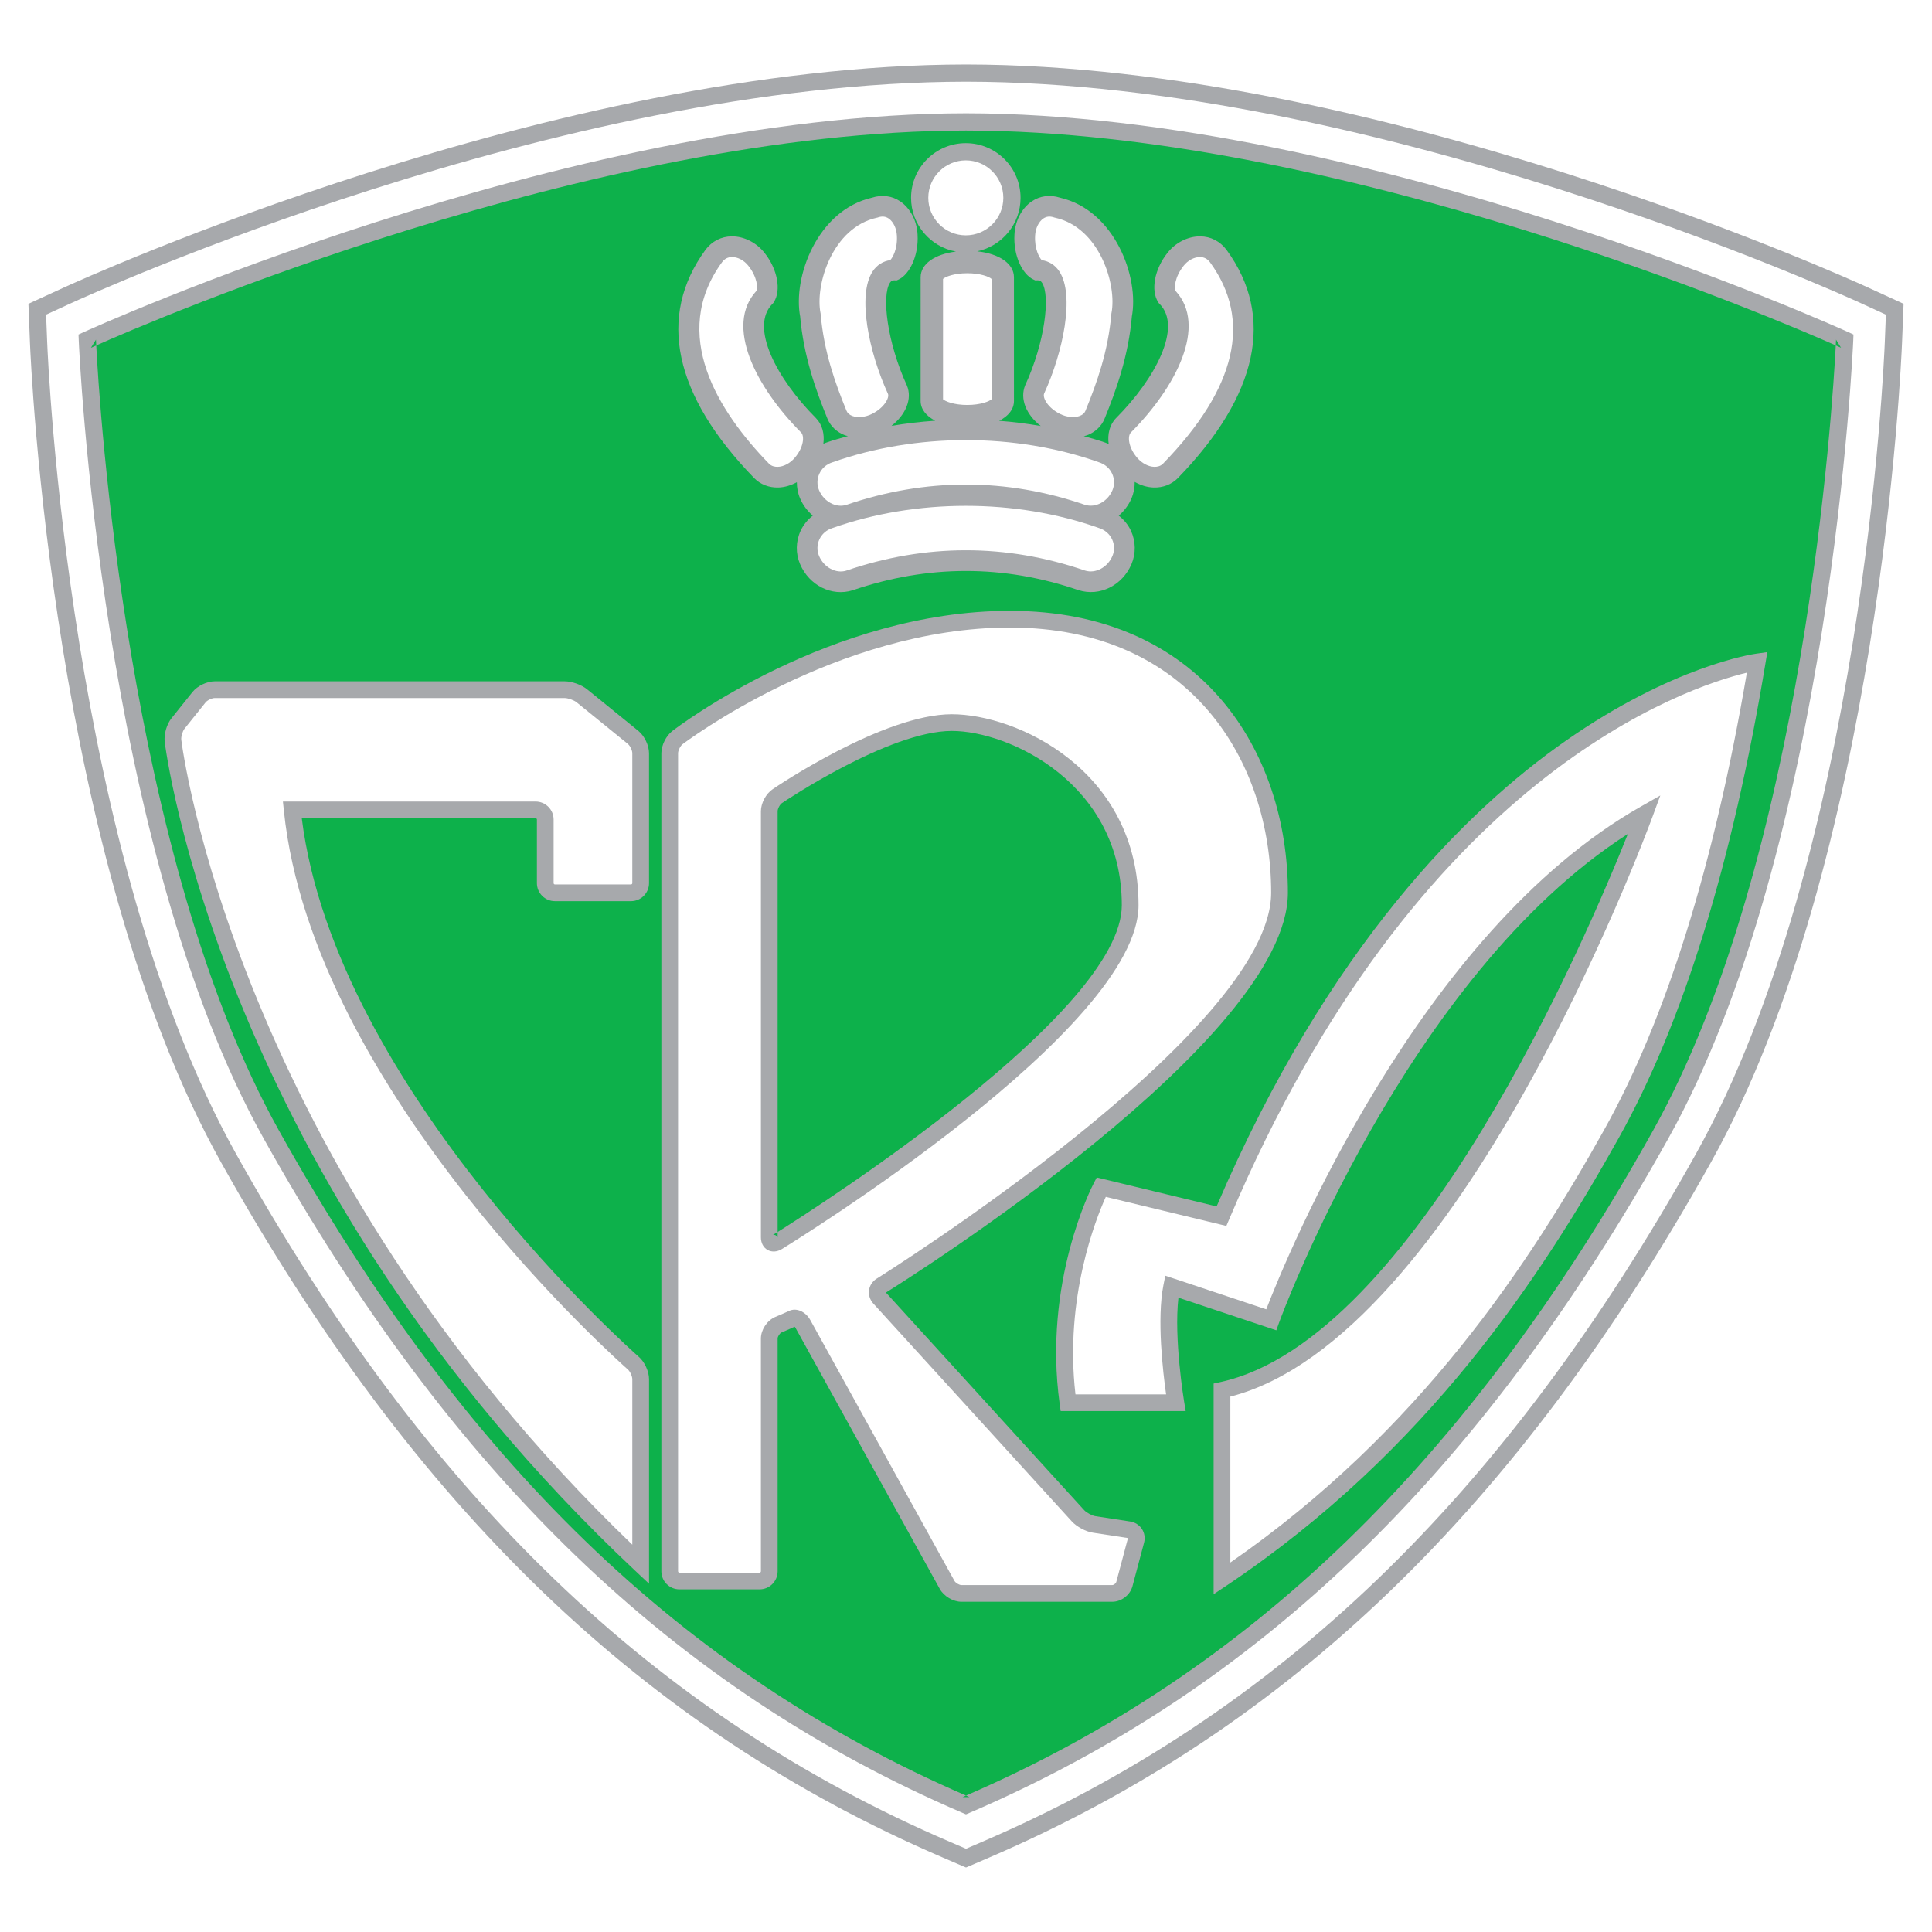 <?xml version="1.0" encoding="utf-8"?>
<!-- Generator: Adobe Illustrator 13.0.0, SVG Export Plug-In . SVG Version: 6.00 Build 14948)  -->
<!DOCTYPE svg PUBLIC "-//W3C//DTD SVG 1.0//EN" "http://www.w3.org/TR/2001/REC-SVG-20010904/DTD/svg10.dtd">
<svg version="1.0" id="Layer_1" xmlns="http://www.w3.org/2000/svg" xmlns:xlink="http://www.w3.org/1999/xlink" x="0px" y="0px"
	 width="192.756px" height="192.756px" viewBox="0 0 192.756 192.756" enable-background="new 0 0 192.756 192.756"
	 xml:space="preserve">
<g>
	<polygon fill-rule="evenodd" clip-rule="evenodd" fill="#FFFFFF" points="0,0 192.756,0 192.756,192.756 0,192.756 0,0 	"/>
	<path fill-rule="evenodd" clip-rule="evenodd" fill="#A7A9AC" d="M189.398,30.071l-2.965-1.36
		c-1.98-0.908-48.946-22.242-90.051-22.277C55.249,6.469,8.301,27.803,6.322,28.71l-2.964,1.36l-0.523,0.241l0.024,0.574
		l0.127,3.256c0.083,2.096,2.216,51.658,19.089,81.864c19.254,34.465,42.145,56.496,72.038,69.344l1.925,0.828l0.339,0.145
		l0.338-0.145l1.926-0.828c29.895-12.848,52.785-34.883,72.038-69.344c16.871-30.203,19.005-79.767,19.089-81.863
		c0,0,0.13-3.257,0.13-3.257l0.021-0.574L189.398,30.071L189.398,30.071z"/>
	<path fill-rule="evenodd" clip-rule="evenodd" fill="#FFFFFF" d="M169.181,115.164c-19.061,34.115-41.689,55.918-71.219,68.607
		l-1.584,0.682l-1.585-0.682c-29.528-12.689-52.157-34.488-71.217-68.607C6.903,85.319,4.786,36.153,4.704,34.075l-0.105-2.683
		l2.441-1.121C9.005,29.371,55.62,8.187,96.38,8.151c40.736,0.036,87.371,21.22,89.335,22.121l2.44,1.121l-0.105,2.683
		C187.971,36.153,185.854,85.319,169.181,115.164L169.181,115.164z"/>
	<path fill-rule="evenodd" clip-rule="evenodd" fill="#A7A9AC" d="M184.4,33.136c-0.475-0.217-47.971-21.797-88.022-21.833
		C56.328,11.339,8.833,32.919,8.356,33.136l-0.523,0.24l0.023,0.575c0.019,0.501,2.164,50.486,18.473,79.68
		c18.704,33.477,40.854,54.846,69.708,67.244l0.339,0.145l0.341-0.145c28.853-12.398,51.002-33.768,69.707-67.244
		c16.308-29.194,18.454-79.178,18.476-79.68l0.021-0.575L184.4,33.136L184.4,33.136z"/>
	<path fill-rule="evenodd" clip-rule="evenodd" fill="#0DB14B" d="M164.925,112.793c-18.435,32.996-40.228,54.086-68.547,66.352
		c0.115,0.049,0.226,0.105,0.341,0.152h-0.68c0.115-0.047,0.225-0.104,0.339-0.152c-28.321-12.266-50.112-33.355-68.547-66.352
		C12.651,85.619,9.886,40.037,9.602,34.462c-0.308,0.137-0.502,0.225-0.528,0.237l0.5-0.815c0.001,0.029,0.011,0.237,0.028,0.579
		c5.209-2.316,49.323-21.408,86.777-21.441c37.454,0.034,81.566,19.126,86.776,21.441c0.016-0.341,0.024-0.55,0.027-0.579
		l0.499,0.815c-0.025-0.012-0.22-0.1-0.526-0.237C182.871,40.037,180.104,85.619,164.925,112.793L164.925,112.793z"/>
	<path fill-rule="evenodd" clip-rule="evenodd" fill="#A7A9AC" d="M122.371,24.928c-0.649-0.863-1.581-1.337-2.629-1.345
		c-1.216-0.01-2.472,0.627-3.268,1.652c-1.287,1.613-1.685,3.726-0.922,4.912l0.059,0.094l0.078,0.078
		c2.303,2.31-0.436,7.475-4.329,11.383c-0.649,0.66-0.885,1.602-0.747,2.605c-0.114-0.048-0.222-0.11-0.341-0.147
		c-0.698-0.248-1.426-0.443-2.145-0.649c0.1-0.028,0.203-0.038,0.299-0.073c0.823-0.305,1.451-0.89,1.769-1.645
		c1.163-2.841,2.394-6.278,2.737-10.281l-0.017,0.111c0.773-3.929-1.69-10.645-7.151-11.897c-1.003-0.324-2.008-0.194-2.839,0.375
		c-0.994,0.681-1.65,1.946-1.713,3.287c-0.132,2.179,0.836,3.987,1.849,4.478l0.222,0.106l0.245-0.003
		c0.178-0.004,0.3,0.034,0.437,0.243c0.838,1.281,0.297,5.924-1.68,10.221c-0.565,1.353,0.104,2.953,1.549,4.069
		c-1.369-0.237-2.753-0.413-4.151-0.518c0.925-0.468,1.479-1.156,1.479-1.983V27.665c0-1.359-1.467-2.36-3.669-2.589
		c2.467-0.523,4.328-2.715,4.328-5.336c0-3.01-2.45-5.459-5.462-5.459c-3.012,0-5.462,2.449-5.462,5.459
		c0,2.674,1.938,4.895,4.48,5.359c-2.12,0.256-3.526,1.238-3.526,2.566V40c0,0.822,0.547,1.506,1.458,1.975
		c-1.471,0.101-2.933,0.269-4.374,0.517c1.438-1.116,2.102-2.706,1.549-4.026c-1.989-4.331-2.53-8.973-1.694-10.254
		c0.137-0.208,0.259-0.247,0.438-0.243l0.247,0.003l0.221-0.106c1.012-0.49,1.979-2.3,1.85-4.468
		c-0.063-1.354-0.72-2.617-1.713-3.297c-0.829-0.569-1.835-0.699-2.837-0.377c-5.465,1.252-7.928,7.97-7.155,11.899l-0.015-0.111
		c0.342,4.006,1.574,7.442,2.734,10.274c0.32,0.763,0.947,1.347,1.77,1.652c0.089,0.033,0.186,0.041,0.275,0.067
		c-0.74,0.212-1.484,0.413-2.204,0.667c-0.088,0.028-0.167,0.076-0.253,0.11c0.13-0.994-0.106-1.925-0.749-2.577
		c-3.897-3.912-6.633-9.078-4.332-11.388l0.078-0.078l0.06-0.092c0.762-1.185,0.364-3.299-0.917-4.906
		c-0.804-1.032-2.058-1.668-3.272-1.659c-1.05,0.008-1.98,0.482-2.623,1.334c-4.856,6.649-3.176,14.523,4.85,22.783
		c0.626,0.636,1.482,0.967,2.417,0.94c0.635-0.02,1.262-0.211,1.843-0.529c-0.002,0.55,0.1,1.101,0.321,1.614
		c0.295,0.693,0.742,1.265,1.268,1.719c-0.509,0.402-0.937,0.912-1.214,1.515c-0.487,1.055-0.506,2.266-0.053,3.323
		c0.911,2.135,3.164,3.259,5.239,2.614c7.516-2.569,15.094-2.57,22.555-0.01c2.104,0.655,4.357-0.468,5.271-2.604
		c0.45-1.057,0.433-2.268-0.053-3.323c-0.277-0.602-0.705-1.109-1.22-1.514c0.529-0.454,0.976-1.027,1.272-1.72
		c0.223-0.522,0.328-1.083,0.322-1.643c0.594,0.333,1.235,0.538,1.886,0.558c0.934,0.028,1.792-0.304,2.415-0.934
		C125.539,39.438,127.22,31.564,122.371,24.928L122.371,24.928z"/>
	<path fill-rule="evenodd" clip-rule="evenodd" fill="#A7A9AC" d="M175.204,65.22c-0.335,0.046-8.306,1.217-19.021,8.711
		c-9.746,6.814-23.654,20.405-34.802,46.432l-11.322-2.734l-0.635-0.152l-0.302,0.578c-0.208,0.398-5.07,9.889-3.4,22.008l0.1,0.721
		h0.728h10.762h0.983l-0.16-0.973c-0.012-0.066-1.032-6.291-0.562-10.34l8.994,2.996l0.772,0.26l0.275-0.768
		c0.129-0.354,12.643-34.537,34.801-48.759c-4.013,10.07-21.233,50.466-40.675,54.695l-0.657,0.141v0.672v18.787v1.562l1.299-0.867
		c20.082-13.461,31.457-30.936,39.123-44.656c6.408-11.475,11.333-27.406,14.636-47.352l0.185-1.118L175.204,65.22L175.204,65.22z"
		/>
	<path fill-rule="evenodd" clip-rule="evenodd" fill="#A7A9AC" d="M128.493,89.075c0-14.004-8.576-28.132-27.734-28.132
		c-17.877,0-33.048,11.503-33.686,11.992c-0.622,0.479-1.089,1.43-1.089,2.213v81.618c0,0.994,0.806,1.803,1.799,1.803h8.003
		c0.991,0,1.799-0.809,1.799-1.803v-23.219c0-0.203,0.205-0.521,0.391-0.607c0.084-0.035,0.881-0.373,1.303-0.568
		c0.032,0.029,0.071,0.074,0.105,0.137l14.382,26.023c0.403,0.729,1.332,1.277,2.162,1.277h15.037c0.915,0,1.783-0.668,2.021-1.549
		c0-0.004,1.156-4.344,1.156-4.344c0.126-0.471,0.05-0.969-0.212-1.371c-0.26-0.398-0.688-0.672-1.174-0.746l-3.472-0.531
		c-0.332-0.051-0.883-0.346-1.112-0.598c0,0-19.268-21.146-19.783-21.711C90.31,127.764,128.493,103.787,128.493,89.075
		L128.493,89.075z M77.585,122.916v0.531c0,0.018,0,0.021,0,0.021c-0.006-0.039-0.061-0.146-0.187-0.219
		c-0.125-0.066-0.246-0.059-0.284-0.041c0,0,0.007-0.006,0.021-0.014C77.156,123.184,77.312,123.088,77.585,122.916V80.939
		c0-0.253,0.221-0.674,0.432-0.815c0.106-0.072,10.657-7.199,16.946-7.199c5.729,0,16.96,5.253,16.96,17.39
		C111.923,100.979,81.662,120.355,77.585,122.916L77.585,122.916z"/>
	<path fill-rule="evenodd" clip-rule="evenodd" fill="#A7A9AC" d="M55.365,89.91h7.589c0.992,0,1.799-0.808,1.799-1.799V75.148
		c0-0.776-0.454-1.728-1.056-2.218l-5.124-4.161c-0.558-0.452-1.52-0.794-2.241-0.794H21.425c-0.779,0-1.732,0.458-2.22,1.066
		l-2.104,2.63c-0.467,0.585-0.756,1.584-0.67,2.328c0.048,0.429,5.372,43.641,46.917,82.689l1.406,1.32v-1.928v-18.477
		c0-0.766-0.437-1.723-1.014-2.225c-0.306-0.266-30.227-26.596-33.633-53.743h23.33c0.071,0,0.13,0.06,0.13,0.131v6.344
		C53.565,89.102,54.374,89.91,55.365,89.91L55.365,89.91z"/>
	<path fill-rule="evenodd" clip-rule="evenodd" fill="#FFFFFF" d="M116.032,46.262c-0.268,0.274-0.626,0.322-0.876,0.315
		c-0.585-0.018-1.214-0.349-1.683-0.885c-0.915-1.05-0.995-2.188-0.647-2.54c4.55-4.565,7.643-10.662,4.461-14.126
		c-0.143-0.258-0.115-1.358,0.808-2.516c0.413-0.53,1.053-0.87,1.63-0.866c0.402,0.004,0.735,0.176,0.989,0.512
		C124.941,31.943,123.37,38.711,116.032,46.262L116.032,46.262z"/>
	<path fill-rule="evenodd" clip-rule="evenodd" fill="#FFFFFF" d="M79.276,45.695c-0.466,0.536-1.095,0.865-1.681,0.882
		c-0.25,0.007-0.606-0.042-0.879-0.32c-5.039-5.186-9.945-12.89-4.667-20.113c0.244-0.324,0.578-0.496,0.98-0.5
		c0.578-0.005,1.216,0.334,1.635,0.873c0.917,1.15,0.946,2.251,0.803,2.508c-3.181,3.464-0.088,9.561,4.465,14.132
		C80.275,43.505,80.195,44.642,79.276,45.695L79.276,45.695z"/>
	<path fill-rule="evenodd" clip-rule="evenodd" fill="#FFFFFF" d="M110.893,31.224l-0.011,0.056l-0.004,0.055
		c-0.318,3.716-1.434,6.843-2.59,9.669c-0.093,0.221-0.288,0.392-0.579,0.499c-0.544,0.202-1.295,0.121-1.958-0.209
		c-1.226-0.612-1.751-1.613-1.577-2.035c1.89-4.107,3.074-9.792,1.52-12.174c-0.422-0.646-1.042-1.026-1.762-1.132
		c-0.228-0.237-0.74-1.101-0.658-2.455c0.033-0.713,0.354-1.379,0.818-1.698c0.306-0.208,0.648-0.246,1.051-0.113l0.052,0.017
		l0.054,0.013C109.717,22.692,111.442,28.427,110.893,31.224L110.893,31.224z"/>
	<path fill-rule="evenodd" clip-rule="evenodd" fill="#FFFFFF" d="M87.001,41.295c-0.663,0.331-1.412,0.41-1.956,0.209
		c-0.291-0.107-0.487-0.279-0.583-0.507c-1.153-2.816-2.267-5.942-2.585-9.662l-0.004-0.055l-0.011-0.056
		c-0.551-2.797,1.174-8.531,5.643-9.507l0.055-0.012l0.052-0.018c0.401-0.133,0.745-0.096,1.051,0.113
		c0.464,0.318,0.786,0.982,0.819,1.707c0.081,1.344-0.433,2.208-0.661,2.445c-0.72,0.106-1.339,0.486-1.762,1.132
		c-1.554,2.381-0.37,8.067,1.532,12.208C88.755,39.681,88.229,40.683,87.001,41.295L87.001,41.295z"/>
	<path fill-rule="evenodd" clip-rule="evenodd" fill="#FFFFFF" d="M94.085,39.835V27.829c0.223-0.211,1.092-0.569,2.418-0.569
		c1.33,0,2.202,0.358,2.424,0.569v12.006c-0.223,0.211-1.095,0.569-2.424,0.569C95.177,40.404,94.308,40.046,94.085,39.835
		L94.085,39.835z"/>
	<path fill-rule="evenodd" clip-rule="evenodd" fill="#FFFFFF" d="M100.102,19.739c0,2.062-1.679,3.74-3.743,3.74
		c-2.064,0-3.743-1.677-3.743-3.74c0-2.063,1.679-3.741,3.743-3.741C98.423,15.998,100.102,17.676,100.102,19.739L100.102,19.739z"
		/>
	<path fill-rule="evenodd" clip-rule="evenodd" fill="#FFFFFF" d="M110.987,48.914c-0.486,1.14-1.687,1.779-2.729,1.455
		c-7.876-2.703-15.906-2.703-23.837,0.009c-1.017,0.315-2.216-0.324-2.702-1.464c-0.225-0.523-0.213-1.125,0.028-1.651
		c0.253-0.549,0.715-0.952,1.303-1.136c8.344-2.953,18.263-2.953,26.569-0.013c0.623,0.196,1.086,0.6,1.339,1.148
		C111.2,47.789,111.211,48.391,110.987,48.914L110.987,48.914z"/>
	<path fill-rule="evenodd" clip-rule="evenodd" fill="#FFFFFF" d="M110.987,55.471c-0.486,1.141-1.687,1.779-2.729,1.455
		c-7.876-2.703-15.906-2.703-23.837,0.009c-1.017,0.315-2.216-0.323-2.702-1.464c-0.225-0.523-0.213-1.125,0.028-1.651
		c0.253-0.548,0.715-0.952,1.303-1.136c8.344-2.953,18.263-2.953,26.569-0.013c0.623,0.197,1.086,0.6,1.339,1.148
		C111.2,54.346,111.211,54.947,110.987,55.471L110.987,55.471z"/>
	<path fill-rule="evenodd" clip-rule="evenodd" fill="#FFFFFF" d="M87.477,127.564c0.394-0.246,39.346-24.639,39.346-38.489
		c0-13.173-8.06-26.466-26.064-26.466c-17.297,0-32.518,11.532-32.669,11.649c-0.213,0.164-0.439,0.622-0.439,0.89v81.618
		c0,0.072,0.06,0.135,0.132,0.135h8.003c0.07,0,0.13-0.062,0.13-0.135v-23.219c0-0.854,0.587-1.766,1.388-2.135
		c0.309-0.129,1.16-0.492,1.398-0.609c0.723-0.363,1.664,0.033,2.142,0.898l14.383,26.025c0.109,0.197,0.476,0.416,0.701,0.416
		h15.037c0.155,0,0.368-0.166,0.408-0.314c0,0,1.157-4.342,1.157-4.344c0.006-0.018,0.006-0.025,0.003-0.027
		s-0.012-0.008-0.028-0.01c0,0-3.472-0.533-3.471-0.533c-0.707-0.104-1.606-0.588-2.096-1.121c0,0-19.807-21.74-19.809-21.74
		c-0.335-0.369-0.492-0.855-0.425-1.33C86.77,128.248,87.052,127.826,87.477,127.564L87.477,127.564z M78.009,124.617
		c-0.479,0.295-0.999,0.326-1.424,0.092c-0.425-0.238-0.669-0.699-0.669-1.262V80.939c0-0.8,0.5-1.745,1.163-2.194
		c0.45-0.308,11.082-7.486,17.884-7.486c6.496,0,18.629,5.59,18.629,19.056C113.592,102.613,79.461,123.725,78.009,124.617
		L78.009,124.617z"/>
	<path fill-rule="evenodd" clip-rule="evenodd" fill="#FFFFFF" d="M53.435,79.97H29.152h-0.925l0.096,0.92
		c2.898,28.124,34.006,55.472,34.32,55.745c0.218,0.191,0.442,0.68,0.442,0.969v16.51c-39.771-38.244-44.951-79.885-44.998-80.306
		c-0.035-0.303,0.125-0.855,0.316-1.096l2.106-2.63c0.173-0.218,0.636-0.439,0.916-0.439h34.907c0.338,0,0.927,0.208,1.187,0.419
		c0,0.001,5.124,4.162,5.124,4.162c0.218,0.176,0.442,0.645,0.442,0.924v12.963c0,0.069-0.062,0.131-0.131,0.131h-7.589
		c-0.07,0-0.13-0.062-0.13-0.131v-6.344C55.235,80.775,54.427,79.97,53.435,79.97L53.435,79.97z"/>
	<path fill-rule="evenodd" clip-rule="evenodd" fill="#FFFFFF" d="M160.047,112.723c-7.403,13.25-18.327,30.033-37.295,43.168
		V139.34c22.709-5.816,41.324-55.694,42.111-57.835l0.787-2.14l-1.982,1.128c-22.104,12.566-35.288,44.841-37.333,50.14
		l-9.176-3.057l-0.896-0.299l-0.185,0.926c-0.677,3.385-0.046,8.732,0.264,10.914h-9.043c-1.118-9.627,2.057-17.566,3.027-19.707
		l11.34,2.734l0.688,0.166l0.277-0.65c18.797-44.432,45.836-53.156,51.656-54.549C171.02,86.301,166.234,101.645,160.047,112.723
		L160.047,112.723z"/>
</g>
</svg>
